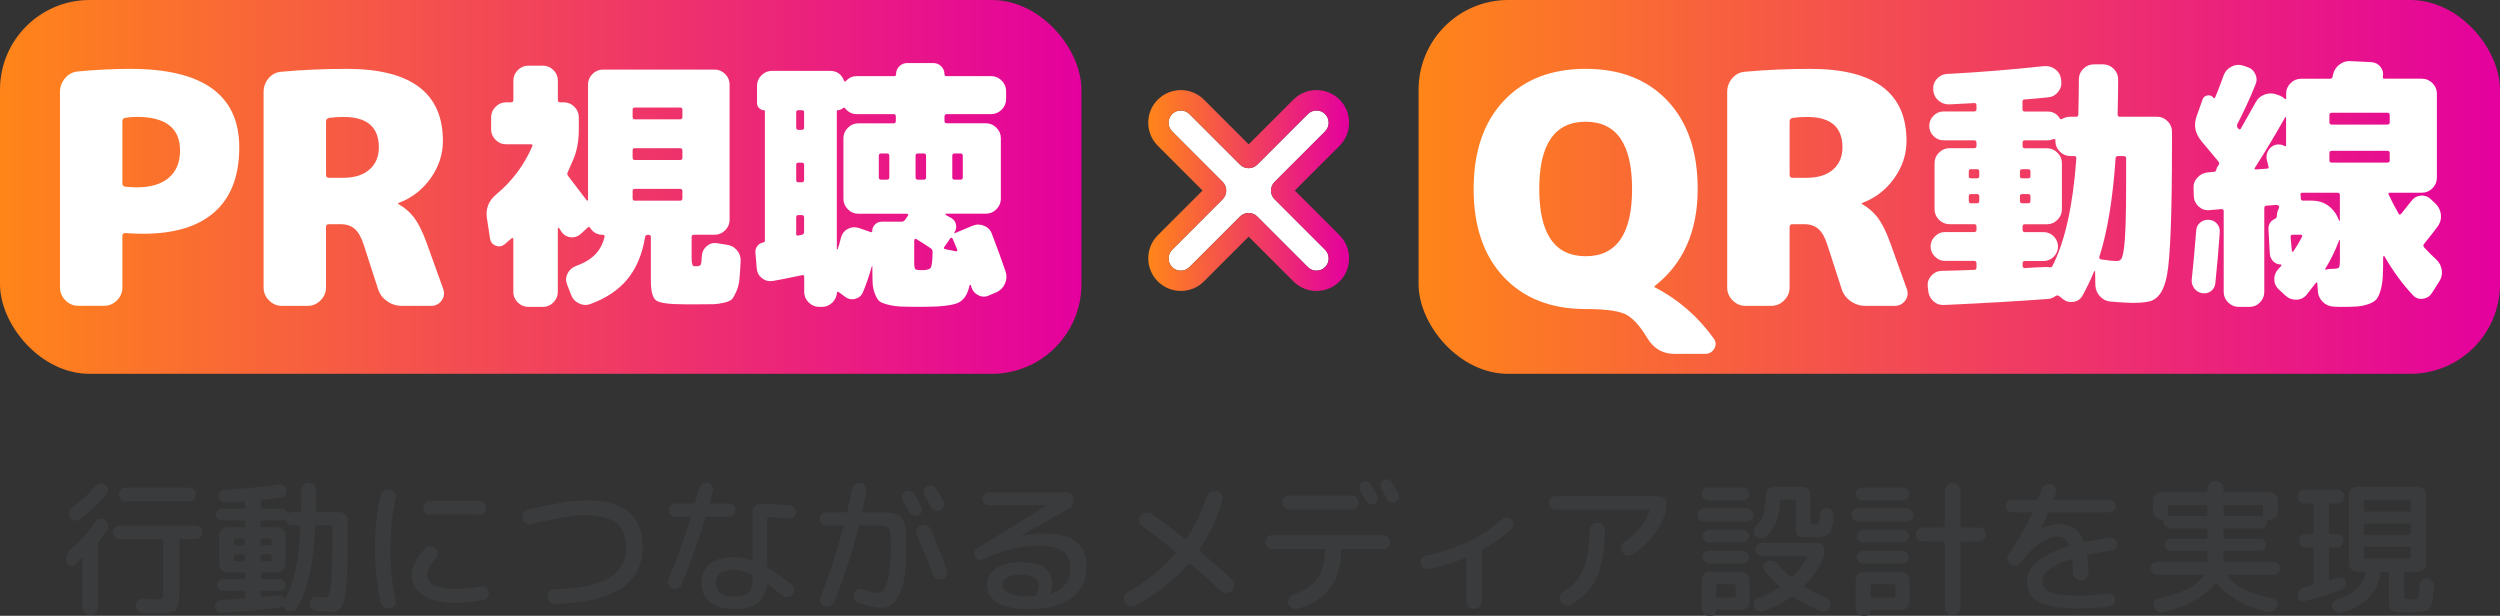 <svg xmlns="http://www.w3.org/2000/svg" xmlns:xlink="http://www.w3.org/1999/xlink" id="Layer_2" data-name="Layer 2" viewBox="0 0 613.45 151.1"><rect x="0" y="0" width="613.45" height="151.1" fill="#333333" stroke="none"/><defs><style>      .cls-1 {        fill: url(#_名称未設定グラデーション_12-2);      }      .cls-2 {        fill: url(#_名称未設定グラデーション_12-3);      }      .cls-3 {        fill: #fff;      }      .cls-4 {        fill: #3a3b3c;      }      .cls-5 {        fill: url(#_名称未設定グラデーション_12);      }    </style><linearGradient id="_&#x540D;&#x79F0;&#x672A;&#x8A2D;&#x5B9A;&#x30B0;&#x30E9;&#x30C7;&#x30FC;&#x30B7;&#x30E7;&#x30F3;_12" data-name="&#x540D;&#x79F0;&#x672A;&#x8A2D;&#x5B9A;&#x30B0;&#x30E9;&#x30C7;&#x30FC;&#x30B7;&#x30E7;&#x30F3; 12" x1="0" y1="45.86" x2="265.36" y2="45.86" gradientUnits="userSpaceOnUse"><stop offset="0" stop-color="#ff8519"></stop><stop offset="1" stop-color="#e4009e"></stop></linearGradient><linearGradient id="_&#x540D;&#x79F0;&#x672A;&#x8A2D;&#x5B9A;&#x30B0;&#x30E9;&#x30C7;&#x30FC;&#x30B7;&#x30E7;&#x30F3;_12-2" data-name="&#x540D;&#x79F0;&#x672A;&#x8A2D;&#x5B9A;&#x30B0;&#x30E9;&#x30C7;&#x30FC;&#x30B7;&#x30E7;&#x30F3; 12" x1="348.09" x2="613.45" xlink:href="#_&#x540D;&#x79F0;&#x672A;&#x8A2D;&#x5B9A;&#x30B0;&#x30E9;&#x30C7;&#x30FC;&#x30B7;&#x30E7;&#x30F3;_12"></linearGradient><linearGradient id="_&#x540D;&#x79F0;&#x672A;&#x8A2D;&#x5B9A;&#x30B0;&#x30E9;&#x30C7;&#x30FC;&#x30B7;&#x30E7;&#x30F3;_12-3" data-name="&#x540D;&#x79F0;&#x672A;&#x8A2D;&#x5B9A;&#x30B0;&#x30E9;&#x30C7;&#x30FC;&#x30B7;&#x30E7;&#x30F3; 12" x1="281.75" y1="46.76" x2="331.04" y2="46.76" xlink:href="#_&#x540D;&#x79F0;&#x672A;&#x8A2D;&#x5B9A;&#x30B0;&#x30E9;&#x30C7;&#x30FC;&#x30B7;&#x30E7;&#x30F3;_12"></linearGradient></defs><g id="Layer_1-2" data-name="Layer 1"><rect class="cls-5" width="265.36" height="91.73" rx="22" ry="22"></rect><rect class="cls-1" x="348.09" width="265.36" height="91.73" rx="22" ry="22"></rect><g><path class="cls-3" d="M32,16.9c17.81,0,26.71,6.42,26.71,19.25,0,6.97-2,12.24-6.01,15.83-4.01,3.59-9.86,5.38-17.56,5.38-1.15,0-2.62-.05-4.4-.16-.47,0-.71.21-.71.63v12.73c0,1.21-.45,2.25-1.33,3.14s-1.94,1.34-3.14,1.34h-6.36c-1.21,0-2.25-.44-3.14-1.34-.89-.89-1.34-1.94-1.34-3.14V22.56c0-1.26.42-2.38,1.26-3.38s1.89-1.54,3.14-1.65c4.45-.42,8.75-.63,12.88-.63ZM33.57,45.97c3.4,0,6.02-.79,7.86-2.36,1.83-1.57,2.75-3.8,2.75-6.68,0-5.5-3.54-8.25-10.61-8.25-1,0-1.96.08-2.91.24-.42.11-.63.39-.63.86v15.24c0,.42.21.68.63.79,1.26.11,2.23.16,2.91.16Z"></path><path class="cls-3" d="M104.59,59.33l4.16,11.55c.37,1.05.24,2-.39,2.87s-1.49,1.3-2.59,1.3h-7.15c-1.36,0-2.59-.39-3.69-1.18-1.1-.79-1.83-1.81-2.2-3.06l-3.46-10.69c-.58-1.83-1.31-3.14-2.2-3.93-.89-.79-2.07-1.18-3.54-1.18h-2.83c-.47,0-.71.24-.71.71v14.85c0,1.21-.45,2.25-1.34,3.14-.89.89-1.94,1.34-3.14,1.34h-6.36c-1.21,0-2.25-.44-3.14-1.34-.89-.89-1.33-1.94-1.33-3.14V22.56c0-1.26.41-2.37,1.22-3.34.81-.97,1.85-1.5,3.1-1.61,5.13-.47,10.5-.71,16.11-.71,15.71,0,23.57,5.89,23.57,17.68,0,3.3-1.01,6.36-3.03,9.19s-4.65,4.85-7.9,6.05c-.05,0-.08.03-.08.08,0,.11.03.16.08.16,1.57.89,2.87,2.02,3.89,3.38,1.02,1.36,2,3.33,2.95,5.89ZM84.32,43.62c2.67,0,4.78-.67,6.32-2,1.54-1.34,2.32-3.16,2.32-5.46,0-4.98-2.88-7.46-8.64-7.46-1.31,0-2.51.08-3.61.24-.47.11-.71.39-.71.86v13.12c0,.47.24.71.71.71h3.61Z"></path></g><g><path class="cls-4" d="M16.38,137.93v-.04c-.34-1.25.01-2.32,1.04-3.2,2.35-1.94,4.32-4.14,5.9-6.59.26-.41.62-.67,1.08-.77.46-.11.89-.04,1.3.2.41.26.67.62.79,1.08.12.46.06.89-.18,1.3-.7,1.13-1.4,2.15-2.12,3.06-.12.17-.18.34-.18.5v15.59c0,.53-.18.97-.54,1.33-.36.36-.8.54-1.33.54s-.98-.18-1.35-.54c-.37-.36-.56-.8-.56-1.33v-12.13s-.02-.08-.05-.09c-.04-.01-.08,0-.13.05-.5.58-1.03,1.14-1.58,1.69-.34.34-.74.43-1.21.29-.47-.14-.76-.46-.88-.94ZM24.46,118.7c.47-.09.91-.02,1.31.22s.65.58.74,1.03c.08.44-.02.85-.31,1.21-1.92,2.45-4.22,4.57-6.91,6.37-.38.24-.8.29-1.24.16s-.76-.4-.95-.81c-.19-.46-.22-.92-.09-1.4.13-.48.4-.85.81-1.12,2.14-1.46,3.96-3.11,5.47-4.93.31-.38.7-.62,1.17-.72ZM48.02,128.96c.46,0,.85.16,1.17.47.32.31.49.71.49,1.19s-.16.88-.49,1.19c-.32.31-.71.47-1.17.47h-3.71c-.19,0-.29.11-.29.32v12.64c0,2.38-.28,3.85-.83,4.41-.55.56-1.99.85-4.32.85-.79,0-2.06-.04-3.82-.11-.48-.02-.89-.21-1.22-.56-.34-.35-.52-.76-.54-1.24-.02-.46.13-.85.45-1.17.32-.32.73-.47,1.21-.45,1.03.05,2.14.07,3.31.07.86,0,1.38-.08,1.55-.25.17-.17.25-.71.25-1.62v-12.56c0-.22-.11-.32-.32-.32h-10.37c-.46,0-.85-.16-1.17-.47-.32-.31-.49-.71-.49-1.19s.16-.88.49-1.19c.32-.31.71-.47,1.17-.47h18.65ZM30.81,123.02c-.46,0-.85-.16-1.17-.49s-.49-.71-.49-1.17c0-.48.16-.88.49-1.21.32-.32.71-.49,1.17-.49h15.59c.46,0,.85.16,1.17.49.32.32.49.73.49,1.21s-.16.85-.47,1.17c-.31.32-.71.49-1.19.49h-15.59Z"></path><path class="cls-4" d="M54.39,150.38c-.43.02-.81-.11-1.13-.4-.32-.29-.5-.65-.52-1.08-.02-.43.11-.81.4-1.13s.65-.5,1.08-.52c2.76-.17,4.63-.29,5.62-.36.19,0,.29-.12.29-.36v-1.22c0-.22-.1-.32-.29-.32h-5.11c-.38,0-.72-.14-1.01-.41-.29-.28-.43-.62-.43-1.03s.14-.75.43-1.03c.29-.28.62-.41,1.01-.41h5.11c.19,0,.29-.1.29-.29v-1.01c0-.22-.1-.32-.29-.32h-4c-.55,0-1.03-.2-1.44-.61-.41-.41-.61-.89-.61-1.44v-7.06c0-.55.2-1.03.61-1.44.41-.41.89-.61,1.44-.61h4c.19,0,.29-.1.29-.29v-1.01c0-.22-.1-.32-.29-.32h-5.4c-.38,0-.72-.14-1.01-.41-.29-.28-.43-.62-.43-1.03s.14-.75.43-1.03c.29-.28.62-.41,1.01-.41h5.4c.19,0,.29-.11.29-.32v-1.15c0-.19-.1-.29-.29-.29-2.06.14-3.59.24-4.57.29-.43.02-.81-.12-1.13-.43-.32-.31-.5-.68-.52-1.12-.02-.43.11-.8.41-1.12.3-.31.67-.48,1.1-.5,4.3-.22,8.72-.65,13.28-1.3.46-.07.86.02,1.22.29s.56.62.61,1.08c.05.46-.06.86-.32,1.21-.26.35-.62.56-1.08.63-.94.14-2.44.34-4.5.58-.22.05-.32.16-.32.32v1.51c0,.22.11.32.32.32h4.79c.7,0,1.15.35,1.37,1.04.05.14.14.17.29.07.26-.19.58-.29.94-.29h1.84c.22,0,.32-.11.32-.32.05-2.11.07-3.8.07-5.08,0-.5.18-.93.54-1.28.36-.35.79-.52,1.3-.52s.92.17,1.26.52c.34.35.5.77.5,1.28,0,1.27-.02,2.96-.07,5.08,0,.22.1.32.29.32h5.51c.55,0,1.03.2,1.44.59.41.4.61.87.61,1.42v.29c0,3.62-.02,6.6-.05,8.93-.04,2.33-.13,4.36-.29,6.1-.16,1.74-.32,3.05-.49,3.92-.17.88-.44,1.58-.83,2.11-.38.53-.77.85-1.15.95-.38.11-.92.16-1.62.16-.36,0-1.4-.07-3.13-.22-.5-.02-.92-.22-1.26-.59s-.5-.81-.5-1.31.17-.87.52-1.17.75-.43,1.21-.38c.84.1,1.54.14,2.09.14.24,0,.44-.09.61-.27.17-.18.33-.58.49-1.19.16-.61.28-1.5.36-2.66s.15-2.75.2-4.75.07-4.47.07-7.4v-1.15c0-.19-.11-.29-.32-.29h-3.56c-.22,0-.32.1-.32.29-.26,4.94-.75,8.96-1.46,12.04-.71,3.08-1.72,5.75-3.04,8.01-.24.43-.61.7-1.12.81-.5.11-.97.03-1.4-.23-.38-.24-.64-.59-.76-1.04-.02-.05-.07-.08-.13-.11-.06-.02-.1-.01-.13.04-.24.22-.5.34-.79.36-4.63.62-9.34,1.07-14.11,1.33ZM57.38,132.42v1.08c0,.22.11.32.32.32h2.12c.19,0,.29-.11.29-.32v-1.08c0-.19-.1-.29-.29-.29h-2.12c-.22,0-.32.1-.32.29ZM59.83,137.71c.19,0,.29-.11.29-.32v-1.08c0-.22-.1-.32-.29-.32h-2.12c-.22,0-.32.11-.32.32v1.08c0,.22.11.32.32.32h2.12ZM64,145.31v.9c0,.19.1.29.29.29,1.37-.14,2.7-.29,4-.43.65-.07,1.12.19,1.4.79.02.05.07.08.13.09.06.01.11,0,.16-.05,1.08-1.97,1.92-4.32,2.52-7.06.6-2.74,1.01-6.29,1.22-10.66,0-.19-.1-.29-.29-.29h-1.73c-.38,0-.72-.12-1.01-.36-.29-.24-.48-.54-.58-.9-.05-.19-.14-.24-.29-.14-.22.14-.46.22-.72.22h-4.79c-.22,0-.32.11-.32.32v1.01c0,.19.11.29.32.29h3.71c.55,0,1.03.2,1.44.61.41.41.61.89.61,1.44v7.06c0,.55-.2,1.03-.61,1.44-.41.41-.89.61-1.44.61h-3.71c-.22,0-.32.11-.32.32v1.01c0,.19.11.29.32.29h4.32c.41,0,.75.14,1.03.41.28.28.41.62.41,1.03s-.14.75-.41,1.03c-.28.28-.62.41-1.03.41h-4.32c-.22,0-.32.11-.32.32ZM64,132.42v1.08c0,.22.11.32.32.32h2.05c.19,0,.29-.11.29-.32v-1.08c0-.19-.1-.29-.29-.29h-2.05c-.22,0-.32.1-.32.29ZM64,136.31v1.08c0,.22.11.32.32.32h2.05c.19,0,.29-.11.29-.32v-1.08c0-.22-.1-.32-.29-.32h-2.05c-.22,0-.32.11-.32.32Z"></path><path class="cls-4" d="M95.68,149.3c-.53.07-1.01-.04-1.46-.32s-.73-.7-.85-1.22c-.91-4.03-1.37-8.38-1.37-13.03s.46-9,1.37-13.03c.12-.53.4-.94.85-1.22s.93-.4,1.46-.32c.48.05.86.28,1.15.7s.37.87.25,1.35c-.86,3.79-1.3,7.97-1.3,12.53s.43,8.74,1.3,12.53c.12.48.04.93-.25,1.35s-.67.65-1.15.7ZM111.81,147.97c-3.34,0-5.97-.63-7.9-1.89-1.93-1.26-2.9-2.95-2.9-5.06,0-.86.28-1.86.85-2.99.56-1.13,1.36-2.24,2.39-3.35.34-.36.76-.55,1.28-.58.52-.02.97.13,1.35.47.36.29.55.67.56,1.13.01.47-.14.87-.45,1.21-1.46,1.66-2.2,3.02-2.2,4.1,0,2.33,2.34,3.49,7.02,3.49,2.11,0,4.2-.2,6.26-.61.46-.1.86-.02,1.22.23s.58.61.65,1.06c.07.48-.02.92-.29,1.31-.26.4-.62.64-1.08.74-2.33.48-4.58.72-6.77.72ZM117.61,122.92c.46,0,.85.16,1.17.49.32.32.49.73.49,1.21s-.16.85-.47,1.17c-.31.32-.71.49-1.19.49h-12.06c-.46,0-.85-.16-1.17-.49s-.49-.71-.49-1.17c0-.48.16-.88.49-1.21s.71-.49,1.17-.49h12.06Z"></path><path class="cls-4" d="M130.39,128.6c-.48.12-.94.04-1.39-.23-.44-.28-.71-.65-.81-1.13-.12-.48-.04-.94.23-1.39.28-.44.65-.71,1.13-.81,6.34-1.51,11.16-2.27,14.47-2.27,9.12,0,13.68,3.8,13.68,11.41,0,8.98-7.14,13.64-21.42,14-.5.02-.94-.14-1.31-.49-.37-.35-.58-.77-.63-1.28-.02-.48.13-.9.45-1.26.32-.36.73-.55,1.21-.58,6.1-.14,10.56-1.05,13.39-2.72,2.83-1.67,4.25-4.11,4.25-7.33,0-2.76-.8-4.8-2.41-6.12-1.61-1.32-4.13-1.98-7.56-1.98-2.81,0-7.24.72-13.28,2.16Z"></path><path class="cls-4" d="M166.33,144.35c-.44.2-.89.22-1.35.05-.46-.17-.78-.47-.97-.9-.19-.43-.19-.86,0-1.3,2.11-5.14,3.94-10.18,5.47-15.12.05-.19-.02-.29-.22-.29h-3.53c-.46,0-.84-.16-1.15-.47-.31-.31-.47-.7-.47-1.15s.16-.84.47-1.15.7-.47,1.15-.47h4.46c.22,0,.35-.1.4-.29.48-1.68.79-2.78.94-3.31.12-.48.38-.86.79-1.13.41-.28.85-.38,1.33-.31.46.05.81.26,1.06.65s.33.8.23,1.26c-.17.65-.42,1.6-.76,2.84-.05.19.02.29.22.29h4.46c.46,0,.84.16,1.15.47.31.31.47.7.47,1.15s-.16.84-.47,1.15c-.31.31-.7.47-1.15.47h-5.4c-.17,0-.3.11-.4.32-1.63,5.42-3.56,10.84-5.8,16.24-.19.46-.51.79-.95.99ZM193.89,124.07c.46.05.82.25,1.08.61.26.36.37.77.32,1.22-.05.43-.25.78-.61,1.04-.36.26-.76.37-1.19.32-1.75-.22-3.37-.34-4.86-.36-.24,0-.36.1-.36.29v11.81c0,.14.1.29.29.43,1.99,1.18,3.91,2.54,5.76,4.1.36.31.55.7.58,1.17.02.47-.12.88-.43,1.24-.31.36-.71.56-1.19.59-.48.04-.91-.1-1.3-.41-1.39-1.13-2.56-2.03-3.49-2.7-.17-.12-.28-.08-.32.11-.26,2.09-1.04,3.6-2.32,4.54-1.28.94-3.17,1.4-5.67,1.4s-4.53-.58-5.96-1.75c-1.43-1.16-2.14-2.74-2.14-4.73s.7-3.48,2.11-4.61c1.4-1.13,3.4-1.69,5.99-1.69,1.32,0,2.72.26,4.21.79.19.05.29-.02.29-.22v-11.66c0-.55.2-1.03.61-1.44.41-.41.89-.6,1.44-.58,2.78.07,5.17.23,7.16.47ZM184.68,141.64v-.29c0-.19-.07-.32-.22-.4-1.56-.74-2.99-1.12-4.28-1.12-3,0-4.5,1.06-4.5,3.17,0,1.08.4,1.92,1.19,2.52.79.6,1.9.9,3.31.9,1.73,0,2.91-.34,3.55-1.01s.95-1.93.95-3.78Z"></path><path class="cls-4" d="M202.75,128.96c-.46,0-.84-.16-1.15-.47-.31-.31-.47-.7-.47-1.15s.16-.84.47-1.15c.31-.31.7-.47,1.15-.47h4.79c.22,0,.34-.08.36-.25.53-2.4.9-4.21,1.12-5.44.1-.48.34-.86.74-1.15.4-.29.83-.41,1.31-.36.48.05.86.26,1.15.65s.4.8.32,1.26c-.38,2.21-.7,3.86-.94,4.97-.05.22.02.32.22.32h5.09c.59,0,1.24.07,1.94.2.71.13,1.2.25,1.48.36.28.11.59.37.94.79.35.42.56.8.65,1.13s.18.94.29,1.8.16,1.66.16,2.38v3.24c0,4.54-.55,7.92-1.64,10.15-1.09,2.23-2.53,3.35-4.3,3.35-1.54,0-3.47-.4-5.8-1.19-.46-.17-.79-.47-1.01-.92-.22-.44-.24-.91-.07-1.39.17-.46.47-.78.9-.97.43-.19.88-.2,1.33-.04,1.7.6,3.01.9,3.92.9.34,0,.67-.2,1.01-.61.34-.41.65-1.02.94-1.84.29-.82.52-1.91.68-3.29.17-1.38.25-2.95.25-4.7v-2.05c0-.41-.02-.9-.07-1.48s-.08-.95-.11-1.12c-.02-.17-.12-.4-.29-.68s-.3-.45-.4-.49-.32-.1-.67-.18-.64-.13-.88-.13h-5.08c-.22,0-.35.1-.4.29-1.61,6.5-3.61,12.67-6.01,18.5-.19.46-.52.78-.99.97-.47.19-.93.2-1.39.04-.46-.17-.77-.48-.95-.94-.18-.46-.17-.91.02-1.37,2.21-5.47,4.08-11.21,5.62-17.21.05-.19-.02-.29-.22-.29h-4.03ZM221.5,122.77c-.22-.38-.26-.79-.14-1.22.12-.43.37-.74.76-.94.41-.22.84-.26,1.3-.13.46.13.79.4,1.01.81.36.65.9,1.64,1.62,2.99.22.41.26.82.13,1.24-.13.42-.4.73-.81.92-.38.19-.8.22-1.24.07-.44-.14-.77-.41-.99-.79-.19-.34-.47-.83-.83-1.48-.36-.65-.62-1.14-.79-1.48ZM224.98,129.88c.18-.44.5-.76.95-.95s.92-.2,1.39-.04c.47.17.8.48.99.94,1.46,3.26,2.8,6.61,4,10.04.17.48.14.94-.09,1.39-.23.44-.57.74-1.03.88-.48.14-.94.1-1.39-.13-.44-.23-.75-.58-.92-1.06-1.01-2.83-2.3-6.07-3.89-9.72-.19-.46-.2-.91-.02-1.35ZM231.58,124.27c-.14.44-.42.76-.83.95s-.83.21-1.28.05c-.44-.16-.77-.44-.99-.85-.17-.34-.44-.83-.83-1.48-.38-.65-.66-1.13-.83-1.44-.22-.41-.26-.82-.13-1.24s.4-.74.81-.95.83-.26,1.28-.13c.44.13.79.4,1.03.81.38.67.94,1.68,1.66,3.02.22.38.25.8.11,1.24Z"></path><path class="cls-4" d="M241.3,137.24c-.38.19-.77.23-1.17.11-.4-.12-.69-.36-.88-.72-.19-.38-.23-.78-.13-1.19.11-.41.34-.72.7-.94l16.85-10.44.04-.04-.04-.04h-14c-.43,0-.8-.15-1.12-.45-.31-.3-.47-.67-.47-1.1s.16-.8.47-1.12c.31-.31.68-.47,1.12-.47h19.15c.46,0,.84.16,1.15.47s.48.7.5,1.15c.05,1.03-.4,1.82-1.33,2.38l-11.48,6.62v.04h.07c1.85-.38,3.61-.58,5.29-.58,3.65,0,6.33.67,8.05,2.02s2.57,3.35,2.57,6.01c0,3.36-1.21,5.95-3.64,7.78-2.42,1.82-5.89,2.74-10.4,2.74-3.48,0-6.09-.53-7.83-1.58s-2.61-2.57-2.61-4.54c0-1.51.72-2.79,2.16-3.83,1.44-1.04,3.48-1.57,6.12-1.57s4.74.46,5.94,1.39,1.8,2.26,1.8,4.01c0,.62-.11,1.3-.32,2.02-.02.07-.01.13.04.18.05.05.11.06.18.04,3.02-1.01,4.54-3.07,4.54-6.19,0-1.9-.6-3.28-1.8-4.16-1.2-.88-3.22-1.31-6.05-1.31-4.42,0-8.9,1.1-13.46,3.31ZM254.26,145.99c.41-.84.61-1.6.61-2.27,0-1.8-1.54-2.7-4.61-2.7-1.37,0-2.43.23-3.19.7s-1.13,1.01-1.13,1.64c0,.89.54,1.6,1.62,2.14s2.76.81,5.04.81h1.22c.19,0,.34-.11.43-.32Z"></path><path class="cls-4" d="M278.89,148.55c-.48.26-.98.33-1.51.2-.53-.13-.96-.43-1.3-.88-.29-.43-.38-.9-.27-1.4.11-.5.39-.88.85-1.12,4.78-2.74,8.72-5.94,11.84-9.61.12-.12.1-.25-.07-.4-3.36-2.69-6.08-4.79-8.17-6.3-.41-.31-.65-.72-.72-1.22s.06-.95.4-1.33c.34-.41.77-.64,1.31-.7.54-.06,1.03.07,1.46.38,2.57,1.82,5.24,3.85,8.03,6.08.17.12.31.11.43-.04,2.02-3.05,3.65-6.47,4.9-10.26.17-.53.49-.93.97-1.21.48-.28,1-.35,1.55-.23.53.12.93.41,1.21.86.28.46.33.94.16,1.44-1.37,4.49-3.24,8.48-5.62,11.99-.12.17-.11.31.04.43,3.1,2.62,5.74,4.93,7.92,6.95.38.36.58.8.59,1.33.01.53-.17.98-.56,1.37-.38.38-.85.58-1.39.59-.54.01-1-.16-1.39-.52-2.42-2.25-4.92-4.46-7.49-6.62-.19-.14-.35-.14-.47,0-3.36,3.94-7.6,7.34-12.71,10.22Z"></path><path class="cls-4" d="M312.22,134.72c-.46,0-.85-.17-1.19-.5-.34-.34-.5-.74-.5-1.22s.16-.88.49-1.21c.32-.32.73-.49,1.21-.49h27.18c.48,0,.89.17,1.22.5.34.34.5.73.5,1.19,0,.48-.17.89-.52,1.22s-.75.5-1.21.5h-10.04c-.19,0-.29.1-.29.29-.05,3.86-.92,6.95-2.63,9.25s-4.37,4.01-7.99,5.11c-.48.14-.94.09-1.39-.16s-.75-.62-.92-1.1c-.14-.46-.1-.89.13-1.31.23-.42.58-.71,1.06-.88,2.76-.94,4.73-2.24,5.92-3.91,1.19-1.67,1.81-3.99,1.85-6.97,0-.22-.11-.32-.32-.32h-12.56ZM316.4,121.58h15.26c.48,0,.89.17,1.22.5s.5.73.5,1.19c0,.48-.17.89-.5,1.22s-.74.5-1.22.5h-15.26c-.48,0-.89-.17-1.22-.5-.34-.34-.5-.74-.5-1.22,0-.46.17-.85.5-1.19.34-.34.74-.5,1.22-.5ZM334.36,118.31c.38-.19.77-.23,1.17-.11.4.12.69.36.88.72.84,1.51,1.33,2.4,1.48,2.66.19.36.23.75.11,1.17-.12.42-.37.71-.76.88s-.77.18-1.17.04c-.4-.14-.69-.4-.88-.76-.82-1.49-1.3-2.36-1.44-2.63-.19-.36-.23-.73-.11-1.12s.36-.67.72-.86ZM341.64,118.42c.67,1.2,1.18,2.11,1.51,2.74.19.38.22.77.09,1.17-.13.4-.39.69-.77.88-.38.17-.78.19-1.19.05s-.71-.39-.9-.77c-.31-.6-.8-1.5-1.48-2.7-.19-.36-.23-.74-.13-1.15.11-.41.35-.7.74-.86.38-.19.78-.23,1.19-.11.41.12.72.37.94.76Z"></path><path class="cls-4" d="M350.49,139.62c-.46.1-.88,0-1.26-.29-.38-.29-.61-.66-.68-1.12s.03-.86.31-1.22c.28-.36.64-.59,1.1-.68,3.48-.65,6.86-1.76,10.15-3.33,3.29-1.57,6.13-3.44,8.53-5.6.34-.31.73-.45,1.19-.41.46.04.83.22,1.12.56.31.36.46.77.43,1.24-.02.47-.22.86-.58,1.17-1.97,1.75-4.31,3.38-7.02,4.9-.17.07-.23.22-.18.43.05.19.07.34.07.43v11.77c0,.53-.19.98-.58,1.35s-.84.56-1.37.56-.98-.19-1.35-.56-.56-.82-.56-1.35v-10.4c0-.22-.1-.28-.29-.18-2.98,1.25-5.99,2.16-9.04,2.74Z"></path><path class="cls-4" d="M381.78,125.07c-.48,0-.88-.16-1.19-.47-.31-.31-.47-.71-.47-1.19s.16-.88.47-1.19.71-.47,1.19-.47h25.45c.48,0,.88.16,1.21.49.32.32.49.71.49,1.17,0,1.2-.18,2.28-.54,3.24-1.54,3.89-4.12,7.01-7.74,9.36-.43.29-.9.37-1.4.25-.5-.12-.9-.4-1.19-.83-.26-.41-.34-.85-.23-1.33.11-.48.37-.85.77-1.12,3.1-2.04,5.15-4.57,6.16-7.6.05-.22-.01-.32-.18-.32h-22.79ZM390.06,130.15c.02-.53.22-.98.59-1.35s.82-.56,1.35-.56.97.19,1.33.56c.36.37.53.82.5,1.35-.12,5.04-.81,8.93-2.07,11.66-1.26,2.74-3.35,4.9-6.28,6.48-.46.24-.93.29-1.42.14-.49-.14-.87-.44-1.13-.9-.24-.41-.29-.85-.14-1.31.14-.47.43-.82.86-1.06,2.23-1.27,3.83-3.04,4.81-5.29.97-2.26,1.51-5.5,1.6-9.72Z"></path><path class="cls-4" d="M418.17,127.96c-.46,0-.84-.15-1.15-.45s-.47-.68-.47-1.13.16-.85.47-1.17c.31-.32.7-.49,1.15-.49h10.44c.46,0,.84.16,1.15.49.31.32.47.71.47,1.17s-.16.83-.47,1.13c-.31.3-.7.45-1.15.45h-10.44ZM419.11,119.6h8.57c.43,0,.8.16,1.1.47.3.31.45.68.45,1.12s-.15.8-.45,1.12c-.3.31-.67.47-1.1.47h-8.57c-.43,0-.8-.16-1.1-.47-.3-.31-.45-.68-.45-1.12s.15-.8.45-1.12c.3-.31.67-.47,1.1-.47ZM429.33,142.36v5.26c0,.55-.2,1.03-.61,1.44-.41.41-.89.61-1.44.61h-5.94c-.14,0-.22.06-.22.18,0,.34-.12.63-.36.88-.24.25-.53.38-.86.38h-.54c-.5,0-.93-.17-1.28-.52s-.52-.77-.52-1.28v-6.95c0-.55.2-1.03.59-1.44.4-.41.87-.61,1.42-.61h7.7c.55,0,1.03.2,1.44.61s.61.89.61,1.44ZM419.36,133.1c-.41,0-.77-.16-1.08-.47s-.47-.67-.47-1.08.16-.76.47-1.06c.31-.3.67-.45,1.08-.45h8.28c.41,0,.76.15,1.06.45.3.3.45.65.45,1.06s-.15.77-.45,1.08c-.3.31-.65.47-1.06.47h-8.28ZM419.36,138.25c-.41,0-.77-.16-1.08-.47s-.47-.67-.47-1.08.16-.77.47-1.08.67-.47,1.08-.47h8.28c.41,0,.76.16,1.06.47.3.31.45.67.45,1.08s-.15.77-.45,1.08c-.3.31-.65.47-1.06.47h-8.28ZM425.91,146.28v-2.63c0-.19-.11-.29-.32-.29h-4.14c-.22,0-.32.1-.32.29v2.63c0,.22.11.32.32.32h4.14c.22,0,.32-.11.32-.32ZM431.38,146.78c1.9-.74,3.62-1.62,5.18-2.63.17-.07.16-.2-.04-.4-1.13-.98-2.27-2.15-3.42-3.49-.31-.38-.43-.81-.36-1.28.07-.47.31-.83.72-1.1.41-.26.85-.36,1.31-.29.47.07.87.29,1.21.65.91,1.06,2.04,2.14,3.38,3.24.19.14.35.16.47.04,1.44-1.39,2.64-3,3.6-4.82.05-.05.05-.1.02-.16s-.09-.09-.16-.09h-10.91c-.46,0-.84-.16-1.15-.49-.31-.32-.47-.71-.47-1.17s.16-.83.47-1.13c.31-.3.7-.45,1.15-.45h13.68c.46,0,.84.15,1.15.45.31.3.47.68.47,1.13,0,1.22-.23,2.26-.68,3.1-1.13,2.18-2.52,4.1-4.18,5.76-.14.14-.13.26.04.36,1.73,1.1,3.5,2.03,5.33,2.77.41.19.7.5.88.92.18.42.19.85.02,1.28-.19.43-.5.74-.94.94-.43.19-.88.2-1.33.04-2.45-.96-4.72-2.14-6.8-3.53-.17-.12-.34-.12-.5,0-1.92,1.34-4.12,2.51-6.59,3.49-.46.19-.92.2-1.39.02s-.82-.5-1.06-.95c-.22-.41-.23-.83-.04-1.26.19-.43.5-.74.94-.94ZM448.41,124.64c.46.05.83.25,1.12.61.29.36.42.77.4,1.22-.05.72-.1,1.31-.14,1.76-.05.46-.14.89-.27,1.3s-.25.73-.34.95c-.1.23-.29.44-.58.65s-.53.34-.74.41-.57.14-1.1.2c-.53.06-.99.09-1.39.09h-1.82c-1.22,0-2.01-.12-2.36-.36-.35-.24-.52-.78-.52-1.62v-6.98c0-.22-.1-.32-.29-.32h-3.28c-.22,0-.32.1-.32.29-.02,3.94-1.2,6.9-3.53,8.89-.38.31-.82.43-1.3.36-.48-.07-.89-.3-1.22-.68-.29-.36-.41-.77-.38-1.22.04-.46.23-.85.59-1.19.84-.79,1.43-1.74,1.78-2.84.35-1.1.53-2.66.56-4.68,0-.55.2-1.03.61-1.44.41-.41.89-.61,1.44-.61h6.88c.55,0,1.03.2,1.44.61.41.41.61.89.61,1.44v6.59c0,.31.04.49.11.54.07.05.3.07.68.07.62,0,1.03-.12,1.21-.36.18-.24.32-.98.41-2.23.02-.46.21-.82.56-1.1.35-.28.74-.39,1.17-.34Z"></path><path class="cls-4" d="M455.97,127.96c-.46,0-.84-.15-1.15-.45s-.47-.68-.47-1.13.16-.85.47-1.17c.31-.32.7-.49,1.15-.49h11.88c.46,0,.84.16,1.15.49.31.32.47.71.47,1.17s-.16.83-.47,1.13c-.31.3-.7.45-1.15.45h-11.88ZM456.91,119.6h10.01c.43,0,.8.16,1.1.47.3.31.45.68.45,1.12s-.15.8-.45,1.12c-.3.31-.67.47-1.1.47h-10.01c-.43,0-.8-.16-1.1-.47-.3-.31-.45-.68-.45-1.12s.15-.8.45-1.12c.3-.31.67-.47,1.1-.47ZM468.57,142.36v5.26c0,.55-.2,1.03-.61,1.44-.41.41-.89.61-1.44.61h-7.31c-.12,0-.18.06-.18.18,0,.34-.13.63-.38.88s-.55.38-.88.38h-.58c-.5,0-.94-.18-1.3-.54-.36-.36-.54-.79-.54-1.3v-6.91c0-.55.2-1.03.59-1.44.4-.41.87-.61,1.42-.61h9.14c.55,0,1.03.2,1.44.61.41.41.61.89.61,1.44ZM457.16,133.1c-.41,0-.77-.16-1.08-.47-.31-.31-.47-.67-.47-1.08s.16-.76.47-1.06c.31-.3.67-.45,1.08-.45h9.72c.41,0,.76.15,1.06.45.3.3.45.65.45,1.06s-.15.77-.45,1.08c-.3.31-.65.47-1.06.47h-9.72ZM457.16,138.25c-.41,0-.77-.16-1.08-.47-.31-.31-.47-.67-.47-1.08s.16-.77.47-1.08c.31-.31.67-.47,1.08-.47h9.72c.41,0,.76.16,1.06.47.3.31.45.67.45,1.08s-.15.77-.45,1.08c-.3.31-.65.47-1.06.47h-9.72ZM465.08,146.28v-2.63c0-.19-.11-.29-.32-.29h-5.4c-.22,0-.32.1-.32.29v2.63c0,.22.11.32.32.32h5.4c.22,0,.32-.11.32-.32ZM471.81,132.85c-.46,0-.85-.17-1.19-.5-.34-.34-.5-.74-.5-1.22s.17-.89.5-1.22c.33-.34.73-.5,1.19-.5h5.08c.22,0,.32-.1.32-.29v-8.64c0-.53.19-.98.56-1.37s.83-.58,1.39-.58.98.19,1.35.56c.37.37.56.83.56,1.39v8.64c0,.19.11.29.32.29h4.21c.46,0,.85.17,1.19.5.33.34.5.74.5,1.22s-.17.89-.5,1.22c-.34.34-.73.5-1.19.5h-4.21c-.22,0-.32.1-.32.29v15.84c0,.55-.19,1.01-.56,1.39-.37.37-.82.56-1.35.56s-1.01-.19-1.39-.58-.56-.84-.56-1.37v-15.84c0-.19-.11-.29-.32-.29h-5.08Z"></path><path class="cls-4" d="M493.66,125.72c-.41,0-.76-.15-1.06-.45-.3-.3-.45-.65-.45-1.06s.15-.77.45-1.08.65-.47,1.06-.47h6.05c.19,0,.34-.11.43-.32.38-.96.66-1.69.83-2.2.17-.48.47-.85.9-1.1.43-.25.9-.32,1.4-.2.46.1.8.37,1.04.81.24.44.28.89.11,1.35-.05.12-.13.34-.23.65-.11.31-.2.55-.27.72-.05.19.02.29.22.29h13.46c.41,0,.77.16,1.08.47s.47.67.47,1.08-.16.76-.47,1.06c-.31.3-.67.45-1.08.45h-14.69c-.22,0-.36.08-.43.25-.12.29-.62,1.46-1.51,3.53v.07h.07c1.56-.65,2.98-.97,4.25-.97,2.9,0,4.9,1.39,5.98,4.18.1.17.22.24.36.22,1.97-.43,4.01-.78,6.12-1.04.43-.05.82.06,1.17.32.35.26.53.61.56,1.04.02.46-.1.86-.38,1.21-.28.35-.63.55-1.06.59-2.11.29-4,.61-5.65.97-.22.05-.3.17-.25.36.17,1.18.28,2.54.32,4.1.02.53-.15.98-.52,1.35-.37.37-.82.56-1.35.56s-.97-.19-1.33-.56c-.36-.37-.55-.82-.58-1.35-.05-1.44-.1-2.5-.14-3.17,0-.17-.11-.23-.32-.18-4.7,1.54-7.06,3.29-7.06,5.26,0,.58.11,1.07.32,1.48.22.41.62.79,1.22,1.15.6.36,1.51.63,2.72.81,1.21.18,2.73.27,4.55.27,2.14,0,4.56-.19,7.27-.58.43-.05.83.06,1.19.32.36.26.55.61.58,1.04.05.46-.07.87-.34,1.24-.28.37-.64.58-1.1.63-2.4.31-4.93.47-7.6.47-4.46,0-7.68-.52-9.65-1.57-1.97-1.04-2.95-2.68-2.95-4.91,0-3.74,3.4-6.66,10.19-8.75.22-.05.28-.18.18-.4-.31-.74-.73-1.26-1.24-1.55-.52-.29-1.16-.43-1.93-.43-1.13,0-2.46.54-4,1.62-1.54,1.08-3.1,2.64-4.68,4.68-.31.41-.72.65-1.22.74-.5.08-.96,0-1.37-.27-.41-.26-.65-.64-.74-1.13s.02-.93.31-1.31c2.33-3.38,4.25-6.73,5.76-10.04.02-.05.02-.1-.02-.16-.04-.06-.09-.09-.16-.09h-4.79Z"></path><path class="cls-4" d="M529.27,141.02c-.43,0-.8-.16-1.1-.47-.3-.31-.45-.68-.45-1.12s.15-.8.45-1.1.67-.45,1.1-.45h12.06c.22,0,.32-.11.32-.32v-2.09c0-.22-.11-.32-.32-.32h-8.64c-.41,0-.76-.14-1.04-.43-.29-.29-.43-.64-.43-1.04s.14-.76.43-1.04c.29-.29.63-.43,1.04-.43h8.64c.22,0,.32-.11.32-.32v-1.91c0-.19-.11-.29-.32-.29h-8.6c-.53,0-.97-.18-1.33-.54-.36-.36-.54-.8-.54-1.33,0-.19-.1-.29-.29-.29h-.18c-.55,0-1.03-.2-1.44-.61-.41-.41-.61-.89-.61-1.44v-2.66c0-.55.2-1.03.61-1.44.41-.41.89-.61,1.44-.61h10.94c.22,0,.32-.1.32-.29v-.5c0-.53.2-.99.59-1.39s.86-.59,1.39-.59.99.2,1.39.59c.4.4.59.86.59,1.39v.5c0,.19.11.29.32.29h10.94c.55,0,1.03.2,1.44.61.41.41.61.89.61,1.44v2.66c0,.55-.2,1.03-.61,1.44-.41.41-.89.61-1.44.61h-.18c-.19,0-.29.1-.29.29,0,.53-.18.97-.54,1.33s-.8.54-1.33.54h-8.6c-.22,0-.32.1-.32.29v1.91c0,.22.11.32.32.32h8.64c.41,0,.76.14,1.04.43s.43.64.43,1.04-.14.76-.43,1.04-.64.43-1.04.43h-8.64c-.22,0-.32.11-.32.32v2.09c0,.22.11.32.32.32h12.06c.43,0,.8.15,1.1.45s.45.67.45,1.1-.15.8-.45,1.12c-.3.31-.67.47-1.1.47h-11.3c-.19,0-.24.07-.14.22,1.7,2.57,5.41,4.43,11.12,5.58.46.1.8.35,1.03.76.23.41.26.83.09,1.26-.19.48-.52.85-.97,1.12-.46.26-.94.34-1.44.22-2.74-.67-5.17-1.62-7.31-2.84-2.14-1.22-3.82-2.59-5.04-4.1-.12-.14-.24-.16-.36-.04-1.25,1.51-2.98,2.89-5.2,4.14-2.22,1.25-4.75,2.21-7.58,2.88-.53.12-1.01.05-1.46-.22s-.76-.65-.95-1.15c-.17-.46-.14-.88.09-1.28.23-.4.58-.64,1.06-.74,5.64-1.15,9.34-3,11.09-5.54.05-.05.05-.1.02-.16-.04-.06-.09-.09-.16-.09h-11.3ZM541.33,126.62c.22,0,.32-.11.32-.32v-2.05c0-.22-.11-.32-.32-.32h-9.07c-.22,0-.32.11-.32.32v2.05c0,.22.11.32.32.32h9.07ZM545.61,124.25v2.05c0,.22.11.32.32.32h9.07c.22,0,.32-.11.32-.32v-2.05c0-.22-.11-.32-.32-.32h-9.07c-.22,0-.32.11-.32.32Z"></path><path class="cls-4" d="M565.45,123.56c-.46,0-.85-.17-1.19-.5s-.5-.74-.5-1.22.17-.88.5-1.21c.34-.32.73-.49,1.19-.49h8.1c.48,0,.89.17,1.22.5.34.34.5.73.5,1.19,0,.48-.17.89-.5,1.22s-.74.5-1.22.5h-1.76c-.22,0-.32.11-.32.32v6.84c0,.22.11.32.32.32h1.62c.48,0,.88.16,1.19.47.31.31.47.71.47,1.19s-.16.88-.47,1.19-.71.47-1.19.47h-1.62c-.22,0-.32.11-.32.32v7.45c0,.19.11.26.32.22.79-.24,1.5-.47,2.12-.68.41-.12.79-.07,1.15.14.36.22.55.53.58.94.05.46-.05.88-.31,1.28-.25.4-.61.68-1.06.85-2.57.89-5.45,1.75-8.64,2.59-.43.12-.83.05-1.21-.2s-.58-.61-.63-1.06c-.05-.46.07-.88.34-1.28.28-.4.65-.65,1.13-.77.24-.05.6-.14,1.08-.29.48-.14.84-.24,1.08-.29.19-.05.29-.17.29-.36v-8.53c0-.22-.11-.32-.32-.32h-1.62c-.48,0-.88-.16-1.19-.47-.31-.31-.47-.71-.47-1.19s.16-.88.47-1.19.71-.47,1.19-.47h1.62c.22,0,.32-.11.32-.32v-6.84c0-.22-.11-.32-.32-.32h-1.94ZM595.51,141.92c.5.05.92.26,1.26.65.34.38.49.83.47,1.33-.12,2.04-.31,3.47-.56,4.28s-.64,1.35-1.17,1.6c-.53.25-1.48.4-2.84.45-.17,0-.43.01-.77.04-.35.02-.62.04-.81.04-.38,0-.89-.02-1.51-.07-1.49-.02-2.43-.19-2.83-.5-.4-.31-.59-1.02-.59-2.12v-6.98c0-.22-.1-.32-.29-.32h-1.37c-.19,0-.31.11-.36.32-.65,4.7-3.78,7.94-9.4,9.72-.48.17-.95.14-1.4-.09-.46-.23-.78-.58-.97-1.06-.17-.43-.15-.85.05-1.26.2-.41.53-.68.99-.83,4.06-1.32,6.41-3.48,7.06-6.48.05-.22-.04-.32-.25-.32h-1.84c-.55,0-1.03-.2-1.42-.61-.4-.41-.59-.89-.59-1.44v-16.78c0-.55.2-1.03.59-1.44.4-.41.87-.61,1.42-.61h14.9c.55,0,1.03.2,1.44.61.41.41.61.89.61,1.44v16.78c0,.55-.2,1.03-.61,1.44-.41.41-.89.61-1.44.61h-3.02c-.22,0-.32.11-.32.32v5.18c0,.53.04.86.13.99s.27.21.56.23h1.84c.36-.02.61-.09.74-.22.13-.12.23-.41.31-.86.07-.46.13-1.26.18-2.41.02-.48.22-.88.58-1.21.36-.32.78-.46,1.26-.41ZM580.03,122.99v2.23c0,.22.11.32.32.32h10.91c.19,0,.29-.11.29-.32v-2.23c0-.22-.1-.32-.29-.32h-10.91c-.22,0-.32.11-.32.32ZM580.03,128.75v2.23c0,.22.11.32.32.32h10.91c.19,0,.29-.11.29-.32v-2.23c0-.22-.1-.32-.29-.32h-10.91c-.22,0-.32.11-.32.32ZM580.35,137.06h10.91c.19,0,.29-.11.29-.32v-2.23c0-.22-.1-.32-.29-.32h-10.91c-.22,0-.32.11-.32.32v2.23c0,.22.11.32.32.32Z"></path></g><g><path class="cls-3" d="M178.32,60.05c1.03.13,1.88.59,2.54,1.38.66.79.95,1.71.87,2.74-.09,1.85-.18,3.3-.29,4.38-.11,1.07-.35,2.05-.74,2.93-.39.88-.73,1.5-1.03,1.87-.3.36-.93.67-1.9.9-.96.24-1.84.36-2.64.39s-2.07.03-3.83.03h-3.22c-3.82,0-6.17-.31-7.05-.93-.88-.62-1.32-2.24-1.32-4.86v-10.68c0-.39-.19-.58-.58-.58h-.19c-.34,0-.56.17-.64.51-.69,4.21-2.12,7.65-4.31,10.33-2.19,2.68-5.24,4.73-9.14,6.15-.94.34-1.89.28-2.83-.19-.94-.47-1.59-1.2-1.93-2.19l-.97-2.51c-.34-.9-.29-1.78.16-2.64s1.13-1.46,2.03-1.8c2.02-.73,3.58-1.66,4.7-2.8,1.12-1.14,1.89-2.56,2.32-4.28.09-.39-.04-.58-.39-.58-1.37,0-2.42-.58-3.15-1.74-.17-.26-.37-.28-.58-.06l-.06.06-1.67,1.54c-.73.64-1.56.91-2.48.8-.92-.11-1.66-.55-2.22-1.32-.04-.08-.13-.24-.26-.45-.13-.21-.24-.36-.32-.45-.04-.09-.11-.12-.19-.1s-.13.08-.13.16v15.58c0,.99-.37,1.84-1.09,2.57-.73.73-1.59,1.09-2.57,1.09h-3.6c-.99,0-1.85-.37-2.57-1.09s-1.09-1.59-1.09-2.57v-13c0-.09-.05-.16-.16-.23s-.18-.05-.22.03c-.22.17-.51.43-.9.77-.39.34-.69.6-.9.77-.69.51-1.42.61-2.19.29-.77-.32-1.22-.91-1.35-1.77l-.77-5.02c-.34-2.32.45-4.27,2.38-5.86,3.82-3.17,6.74-7.08,8.75-11.71.17-.34.06-.51-.32-.51h-6.11c-.99,0-1.85-.36-2.57-1.09-.73-.73-1.09-1.59-1.09-2.58v-2.96c0-.99.36-1.84,1.09-2.57.73-.73,1.59-1.09,2.57-1.09h1.22c.39,0,.58-.19.58-.58v-4.76c0-.99.36-1.84,1.09-2.57.73-.73,1.59-1.09,2.57-1.09h3.6c.99,0,1.84.37,2.57,1.09s1.09,1.59,1.09,2.57v4.76c0,.39.19.58.58.58h.9c.99,0,1.84.36,2.57,1.09s1.09,1.59,1.09,2.57v2.96c0,2.7-.41,5.06-1.22,7.08-.09.26-.6,1.44-1.54,3.54-.13.3-.06.6.19.9,2.57,3.35,4.1,5.34,4.57,5.99.08.04.17,0,.26-.13v-28.38c0-.99.36-1.84,1.09-2.57s1.59-1.09,2.57-1.09h27.42c.99,0,1.84.37,2.57,1.09.73.73,1.09,1.59,1.09,2.57v33.21c0,.99-.36,1.84-1.09,2.57s-1.59,1.09-2.57,1.09h-5.08c-.39,0-.58.19-.58.58v5.21c0,1.29.21,1.93.64,1.93h.64c.47,0,.78-.12.93-.35.15-.24.25-.93.29-2.09.04-.99.43-1.8,1.16-2.45.73-.64,1.57-.9,2.51-.77l2.45.39ZM167.45,28.7v-1.8c0-.34-.19-.51-.58-.51h-11.13c-.34,0-.51.17-.51.51v1.8c0,.39.17.58.51.58h11.13c.39,0,.58-.19.58-.58ZM167.45,38.68v-1.74c0-.39-.19-.58-.58-.58h-11.13c-.34,0-.51.19-.51.58v1.74c0,.39.17.58.51.58h11.13c.39,0,.58-.19.58-.58ZM167.45,48.66v-1.8c0-.34-.19-.51-.58-.51h-11.13c-.34,0-.51.17-.51.51v1.8c0,.39.17.58.51.58h11.13c.39,0,.58-.19.58-.58Z"></path><path class="cls-3" d="M243.39,57.41c1.16,2.96,2.27,6.03,3.35,9.2.34.99.3,1.97-.13,2.96s-1.12,1.69-2.06,2.12l-1.8.77c-.86.43-1.73.44-2.61.03-.88-.41-1.47-1.06-1.77-1.96,0-.09-.02-.17-.06-.26-.04-.09-.06-.17-.06-.26-.09-.13-.19-.15-.32-.06-.47,2.32-1.46,3.79-2.96,4.41-1.5.62-4.4.93-8.69.93-2.19,0-3.85-.02-4.99-.06-1.14-.04-2.24-.19-3.31-.45-1.07-.26-1.8-.55-2.19-.87-.39-.32-.75-.92-1.09-1.8-.34-.88-.54-1.79-.58-2.74-.04-.94-.06-2.29-.06-4.05,0-.04-.02-.06-.06-.06s-.06.02-.06.06c-.69,2.45-1.42,4.57-2.19,6.37-.34.86-.98,1.4-1.9,1.64-.92.24-1.77.05-2.54-.55l-1.48-1.09c-.09-.09-.18-.11-.29-.06-.11.04-.16.11-.16.19-.09.99-.48,1.81-1.19,2.48-.71.66-1.53,1-2.48,1h-.71c-.99,0-1.85-.37-2.57-1.09s-1.09-1.59-1.09-2.57v-3.67c0-.39-.17-.54-.51-.45-3.43.73-5.81,1.2-7.14,1.42-.99.17-1.88-.04-2.67-.64s-1.23-1.39-1.32-2.38l-.32-3.8c-.09-.64.06-1.22.45-1.74s.9-.81,1.54-.9c.21-.08.32-.21.32-.39v-31.79c0-.17-.09-.26-.26-.26-.43,0-.82-.17-1.16-.52-.34-.34-.51-.73-.51-1.16v-4.31c0-.99.36-1.84,1.09-2.57s1.59-1.09,2.58-1.09h14.22c1.72,0,2.87.82,3.48,2.45.04.09.11.14.19.16.09.02.17,0,.26-.1.69-.82,1.61-1.22,2.77-1.22h9.07c.3,0,.45-.15.45-.45,0-.77.27-1.43.8-1.96s1.19-.8,1.96-.8h6.37c.77,0,1.43.27,1.96.8.54.54.8,1.19.8,1.96,0,.3.15.45.45.45h11.01c.99,0,1.84.37,2.57,1.09.73.73,1.09,1.59,1.09,2.57v2c0,.99-.37,1.84-1.09,2.57-.73.73-1.59,1.09-2.57,1.09h-10.88c-.39,0-.58.19-.58.58v1.09c0,.39.19.58.58.58h9.59c.99,0,1.84.37,2.57,1.09.73.73,1.09,1.59,1.09,2.57v14.87c0,.99-.37,1.84-1.09,2.57-.73.73-1.59,1.09-2.57,1.09h-9.78c-.09,0-.13.04-.13.13s.02.15.06.19c.13.09.36.22.71.39.34.17.6.32.77.45.56.34.9.86,1.03,1.54.13.69,0,1.31-.39,1.87-.04.04-.04.1,0,.16s.09.08.13.03l4.31-1.8c.94-.39,1.89-.39,2.83,0,.94.39,1.59,1.05,1.93,2ZM197.31,31.28v-3.73c0-.34-.19-.51-.58-.51h-.84c-.34,0-.52.17-.52.51v3.73c0,.39.17.58.52.58h.84c.39,0,.58-.19.58-.58ZM197.31,44.15v-3.73c0-.34-.19-.51-.58-.51h-.84c-.34,0-.52.17-.52.51v3.73c0,.39.17.58.52.58h.84c.39,0,.58-.19.58-.58ZM197.31,56.96v-3.6c0-.39-.19-.58-.58-.58h-.84c-.34,0-.52.19-.52.58v4.05c0,.34.15.47.45.39l.96-.19c.34-.08.51-.3.51-.64ZM222.79,52.9c.08-.08.1-.18.03-.29-.06-.11-.16-.16-.29-.16h-11.91c-.99,0-1.84-.36-2.57-1.09s-1.09-1.59-1.09-2.57v-14.87c0-.99.36-1.84,1.09-2.57.73-.73,1.59-1.09,2.57-1.09h8.69c.34,0,.51-.19.51-.58v-1.09c0-.39-.17-.58-.51-.58h-9.01c-1.2,0-2.17-.47-2.9-1.42-.21-.21-.43-.21-.64,0-.39.3-.77.45-1.16.45-.17,0-.26.09-.26.26v33.85s.03.06.1.06.1-.02.1-.06c.26-.69.54-1.65.84-2.9.26-.94.81-1.64,1.67-2.09.86-.45,1.76-.52,2.7-.22l2.96,1.03s.11.03.19-.03.13-.14.13-.22c0-.64.23-1.19.68-1.64s1-.68,1.64-.68h4.89c.34,0,.62-.15.84-.45l.71-1.03ZM218.22,38.23c0-.39-.19-.58-.58-.58h-1.42c-.39,0-.58.19-.58.58v5.28c0,.39.19.58.58.58h1.42c.39,0,.58-.19.58-.58v-5.28ZM226.27,66.29c1.16,0,1.87-.2,2.12-.61.26-.41.41-1.68.45-3.83,0-.43-.17-.75-.52-.97-1.54-1.03-2.72-1.78-3.54-2.25-.09-.04-.18-.03-.29.03-.11.06-.16.16-.16.29v5.41c0,.94.09,1.5.26,1.67.17.17.73.26,1.67.26ZM224.66,38.23v5.28c0,.39.19.58.58.58h1.42c.39,0,.58-.19.58-.58v-5.28c0-.39-.19-.58-.58-.58h-1.42c-.39,0-.58.19-.58.58ZM234.57,61.66c.13.04.22.01.29-.1.06-.11.08-.2.03-.29-.13-.3-.32-.76-.58-1.38-.26-.62-.45-1.08-.58-1.38-.04-.09-.12-.14-.23-.16-.11-.02-.2.01-.29.1l-1.48,2.12c-.21.3-.13.49.26.58l2.57.51ZM233.67,38.23v5.28c0,.39.19.58.58.58h1.42c.39,0,.58-.19.58-.58v-5.28c0-.39-.19-.58-.58-.58h-1.42c-.39,0-.58.19-.58.58Z"></path></g><g><path class="cls-3" d="M406.06,70.49c5.76,2.99,10.58,7.17,14.46,12.57.58.84.62,1.68.12,2.51-.5.84-1.25,1.26-2.24,1.26h-7.54c-2.88,0-5.11-1.31-6.68-3.93-1.89-3.14-3.73-5.11-5.54-5.89-1.81-.79-4.99-1.18-9.55-1.18-8.49,0-15.19-2.62-20.11-7.86-4.92-5.24-7.38-12.44-7.38-21.61s2.46-16.37,7.38-21.61c4.92-5.24,11.63-7.86,20.11-7.86s15.19,2.62,20.11,7.86c4.92,5.24,7.38,12.44,7.38,21.61,0,10.37-3.51,18.31-10.53,23.81-.05,0-.08.05-.08.16s.03.16.08.16ZM377.7,46.37c0,11,3.8,16.5,11.39,16.5s11.39-5.5,11.39-16.5-3.8-16.5-11.39-16.5-11.39,5.5-11.39,16.5Z"></path><path class="cls-3" d="M463.73,59.33l4.16,11.55c.37,1.05.24,2-.39,2.87s-1.49,1.3-2.59,1.3h-7.15c-1.36,0-2.59-.39-3.69-1.18-1.1-.79-1.83-1.81-2.2-3.06l-3.46-10.69c-.58-1.83-1.31-3.14-2.2-3.93-.89-.79-2.07-1.18-3.54-1.18h-2.83c-.47,0-.71.24-.71.71v14.85c0,1.21-.45,2.25-1.34,3.14-.89.89-1.94,1.34-3.14,1.34h-6.36c-1.21,0-2.25-.44-3.14-1.34-.89-.89-1.33-1.94-1.33-3.14V22.56c0-1.26.41-2.37,1.22-3.34.81-.97,1.85-1.5,3.1-1.61,5.13-.47,10.5-.71,16.11-.71,15.71,0,23.57,5.89,23.57,17.68,0,3.3-1.01,6.36-3.03,9.19s-4.65,4.85-7.9,6.05c-.05,0-.08.03-.08.08,0,.11.03.16.08.16,1.57.89,2.87,2.02,3.89,3.38,1.02,1.36,2,3.33,2.95,5.89ZM443.46,43.62c2.67,0,4.78-.67,6.32-2,1.54-1.34,2.32-3.16,2.32-5.46,0-4.98-2.88-7.46-8.64-7.46-1.31,0-2.51.08-3.61.24-.47.11-.71.39-.71.86v13.12c0,.47.24.71.71.71h3.61Z"></path></g><g><path class="cls-3" d="M529.3,28.64c.99,0,1.84.37,2.57,1.09.73.73,1.09,1.59,1.09,2.57v3.41c0,16.91-.41,27.5-1.22,31.79-.64,3.43-1.87,5.51-3.67,6.24-.9.39-2.49.58-4.76.58-1.12,0-2.92-.11-5.41-.32-1.03-.09-1.9-.51-2.61-1.29s-1.08-1.67-1.13-2.7l-.06-3.41s-.03-.06-.1-.06-.12.02-.16.06c-.73,1.85-1.67,3.82-2.83,5.92-.47.86-1.19,1.37-2.16,1.54-.97.17-1.83-.04-2.61-.64l-.97-.77c-.3-.21-.6-.21-.9,0-.56.43-1.18.67-1.87.71-6.78.51-15.27,1.01-25.49,1.48-1.03.04-1.91-.28-2.64-.97s-1.14-1.52-1.22-2.51l-.13-1.09c-.09-.99.2-1.86.87-2.61.67-.75,1.49-1.15,2.48-1.19,3.6-.09,6.31-.17,8.11-.26.34,0,.51-.19.51-.58v-1.03c0-.39-.19-.58-.58-.58h-7.14c-.94,0-1.77-.35-2.48-1.06-.71-.71-1.06-1.53-1.06-2.48s.35-1.77,1.06-2.48,1.53-1.06,2.48-1.06h7.14c.39,0,.58-.17.58-.51v-.84c0-.39-.19-.58-.58-.58h-6.05c-.99,0-1.84-.36-2.57-1.09-.73-.73-1.09-1.59-1.09-2.57v-11.33c0-.99.36-1.84,1.09-2.57.73-.73,1.59-1.09,2.57-1.09h6.05c.39,0,.58-.17.58-.51v-.84c0-.39-.19-.58-.58-.58h-7.47c-.99,0-1.82-.35-2.51-1.06-.69-.71-1.03-1.53-1.03-2.48s.34-1.77,1.03-2.48c.69-.71,1.52-1.06,2.51-1.06h7.47c.39,0,.58-.19.58-.58v-.96c0-.34-.17-.52-.51-.52-2.88.17-4.91.28-6.11.32-1.03.04-1.93-.27-2.7-.93-.77-.66-1.2-1.51-1.29-2.54v-.13c-.09-.99.19-1.86.84-2.61.64-.75,1.46-1.17,2.45-1.25,7.59-.39,15.57-1.03,23.94-1.93.99-.08,1.89.17,2.7.77.81.6,1.29,1.39,1.42,2.38l.06.52c.13.99-.13,1.88-.77,2.67-.64.79-1.46,1.23-2.45,1.32-.69.09-1.67.18-2.96.29-1.29.11-2.23.18-2.83.23-.34,0-.51.19-.51.58v1.8c0,.39.19.58.58.58h5.54c1.33,0,2.34.56,3.02,1.67.13.26.34.3.64.13.6-.34,1.24-.51,1.93-.51h1.42c.39,0,.58-.17.58-.51.09-3.6.13-6.5.13-8.69,0-.99.36-1.84,1.09-2.57.73-.73,1.59-1.09,2.57-1.09h2.32c.99,0,1.84.37,2.57,1.09.73.73,1.09,1.59,1.09,2.57,0,2.15-.04,5.02-.13,8.62,0,.39.17.58.52.58h9.14ZM485.67,43.25v-1.16c0-.39-.19-.58-.58-.58h-1.48c-.34,0-.51.19-.51.58v1.16c0,.34.17.51.51.51h1.48c.39,0,.58-.17.58-.51ZM485.67,49.3v-1.16c0-.34-.19-.52-.58-.52h-1.48c-.34,0-.51.17-.51.52v1.16c0,.39.17.58.51.58h1.48c.39,0,.58-.19.58-.58ZM495.65,42.09v1.16c0,.34.19.51.58.51h1.42c.39,0,.58-.17.58-.51v-1.16c0-.39-.19-.58-.58-.58h-1.42c-.39,0-.58.19-.58.58ZM495.65,49.3c0,.39.19.58.58.58h1.42c.39,0,.58-.19.58-.58v-1.16c0-.34-.19-.52-.58-.52h-1.42c-.39,0-.58.17-.58.52v1.16ZM503.63,65.26c3.09-6.05,5.04-14.84,5.86-26.39,0-.39-.17-.58-.51-.58h-.97c-.99,0-1.84-.36-2.57-1.09-.73-.73-1.09-1.59-1.09-2.57v-.19c0-.13-.05-.22-.16-.29-.11-.06-.2-.07-.29-.03-.51.21-1.01.32-1.48.32h-5.54c-.39,0-.58.17-.58.52v.84c0,.39.19.58.58.58h5.41c.99,0,1.84.37,2.57,1.09.73.73,1.09,1.59,1.09,2.57v11.33c0,.99-.37,1.84-1.09,2.57-.73.73-1.59,1.09-2.57,1.09h-5.41c-.39,0-.58.17-.58.51v.84c0,.39.19.58.58.58h4.57c.99,0,1.82.35,2.51,1.06.69.71,1.03,1.54,1.03,2.48s-.34,1.77-1.03,2.48-1.52,1.06-2.51,1.06h-4.57c-.39,0-.58.19-.58.58v.58c0,.39.19.58.58.58.64-.04,1.54-.1,2.7-.16s1.97-.1,2.45-.1c.39,0,.67.02.84.06.34.09.6-.02.77-.32ZM521.71,44.41v-5.53c0-.39-.19-.58-.58-.58h-1.42c-.39,0-.58.17-.58.51-.69,10-2.02,18.06-3.99,24.2-.09.34.04.56.39.64,1.71.26,3.02.39,3.93.39.47,0,.83-.17,1.06-.51.24-.34.45-1.17.64-2.48.19-1.31.33-3.28.42-5.92s.13-6.21.13-10.72Z"></path><path class="cls-3" d="M539.86,54.64c.6-.52,1.31-.75,2.12-.71.81.04,1.48.35,2,.93s.75,1.28.71,2.09c-.26,3.86-.62,8.04-1.09,12.55-.09.81-.44,1.46-1.06,1.93-.62.47-1.34.64-2.16.51-.82-.13-1.47-.53-1.96-1.19-.49-.67-.7-1.41-.61-2.22.3-2.62.66-6.58,1.09-11.91.04-.81.36-1.48.96-2ZM594.82,60.69c1.29,1.37,2.27,2.36,2.96,2.96.77.73,1.23,1.6,1.38,2.61.15,1.01-.05,1.94-.61,2.8l-1.8,2.83c-.51.81-1.25,1.29-2.22,1.42-.96.13-1.77-.15-2.41-.84-2.53-2.66-4.89-5.88-7.08-9.65-.09-.04-.17.02-.26.19,0,2.06-.03,3.7-.1,4.92-.06,1.22-.25,2.34-.55,3.35-.3,1.01-.64,1.74-1.03,2.19-.39.45-1.04.84-1.96,1.16-.92.32-1.87.51-2.83.58-.97.06-2.35.1-4.15.1-.56,0-1.05-.02-1.48-.06-1.07-.04-1.99-.44-2.74-1.19-.75-.75-1.15-1.66-1.19-2.74l-.13-1.8c0-.09-.03-.15-.1-.19s-.14-.02-.23.06c-.21.3-.99,1.29-2.32,2.96-.64.77-1.48,1.17-2.51,1.19-1.03.02-1.91-.31-2.64-1l-1.67-1.54c-.73-.69-1.09-1.51-1.09-2.48s.34-1.81,1.03-2.54c.09-.08.19-.2.32-.35.13-.15.24-.27.32-.35.09-.08.11-.17.06-.26-.04-.09-.11-.13-.19-.13-.69,0-1.29-.26-1.8-.77s-.79-1.14-.84-1.87c-.04-1.07-.15-3.02-.32-5.86-.09-1.29.45-2.19,1.61-2.7.3-.13.45-.39.45-.77,0-.56.15-1.14.45-1.74.17-.39.13-.64-.13-.77-.17-.08-.32-.13-.45-.13l-2.38.19c-.39,0-.58.19-.58.58v20.59c0,.99-.35,1.84-1.06,2.57-.71.73-1.56,1.09-2.54,1.09h-2.7c-.99,0-1.84-.37-2.57-1.09-.73-.73-1.09-1.59-1.09-2.57v-19.82c0-.34-.17-.51-.52-.51l-3.02.26c-.99.09-1.86-.21-2.61-.9-.75-.69-1.15-1.52-1.19-2.51l-.06-2c-.04-1.03.29-1.91,1-2.64s1.55-1.14,2.54-1.22l1.42-.13c.34,0,.56-.19.64-.58.04-.3.17-.58.39-.84,0-.04.02-.09.06-.13.04-.04.08-.09.13-.13.17-.26.15-.54-.06-.84-.56-.69-1.95-2.36-4.18-5.02-1.59-1.89-1.97-3.95-1.16-6.18l1.42-3.99c.17-.56.56-.9,1.16-1.03.6-.13,1.09.04,1.48.51.21.22.36.22.45,0,.51-1.16,1.2-2.94,2.06-5.34.34-.99.98-1.73,1.9-2.22.92-.49,1.88-.59,2.86-.29l.96.32c.94.26,1.63.83,2.06,1.71.43.88.45,1.77.06,2.67-1.33,3.3-2.81,6.52-4.44,9.65-.13.34-.11.64.06.9.04.04.09.09.13.13.04.04.06.09.06.13.09.09.19.13.32.13s.21-.04.26-.13c.81-1.42,2.04-3.58,3.67-6.5.47-.9,1.2-1.53,2.19-1.9.99-.36,1.95-.38,2.9-.03l.9.32c.47.21.84.45,1.09.71.08.09.17.12.26.1.08-.02.13-.07.13-.16v-1.16c0-.99.36-1.84,1.09-2.57.73-.73,1.59-1.09,2.57-1.09h7.08c.39,0,.6-.15.64-.45.04-.04.06-.13.06-.26s.02-.21.06-.26c.21-1.03.74-1.87,1.58-2.51.84-.64,1.77-.92,2.8-.84l5.15.26c.9.09,1.62.48,2.16,1.19.54.71.72,1.51.55,2.41-.09.3.06.45.45.45h9.14c.99,0,1.84.37,2.57,1.09.73.73,1.09,1.59,1.09,2.57v20.66c0,.99-.37,1.85-1.09,2.57s-1.59,1.09-2.57,1.09h-7.85c-.34,0-.45.15-.32.45.73,1.59,1.54,3.15,2.45,4.7.13.3.34.3.64,0,1.12-1.37,1.95-2.42,2.51-3.15.56-.77,1.31-1.2,2.25-1.29.94-.09,1.76.19,2.45.84l1.16,1.09c.77.73,1.22,1.62,1.35,2.67.13,1.05-.11,2.01-.71,2.86-.73,1.03-1.87,2.49-3.41,4.38-.22.26-.22.54,0,.84ZM558.39,35.53c.73-.17,1.44-.09,2.12.26.3.22.45.13.45-.26v-6.63c0-.09-.03-.13-.1-.13s-.12.02-.16.06c-2.23,3.99-4.7,8.11-7.4,12.36-.17.26-.09.39.26.39l2.64-.19c.39,0,.54-.17.45-.51l-.39-1.54c-.21-.81-.12-1.6.29-2.35.41-.75,1.02-1.23,1.83-1.45ZM564.89,58.05c.04-.08.03-.18-.03-.29-.06-.11-.16-.16-.29-.16h-2c-.34,0-.51.17-.51.51.17,1.67.28,2.83.32,3.48,0,.09.04.15.13.19.09.04.15.02.19-.06.81-1.16,1.54-2.38,2.19-3.67ZM565.09,49.23h2.19c2.45,0,4.35,1.01,5.73,3.02l.06.06c.3.47.6,1.07.9,1.8.13.13.19.13.19,0v-6.24c0-.39-.19-.58-.58-.58h-8.62c-.39,0-.54.17-.45.51v.13c.04.17.06.43.06.77s.17.51.51.51ZM572.04,65.97c1.07,0,1.69-.1,1.87-.29.17-.19.26-.85.26-1.96v-4.76s-.09-.08-.13-.13c-.94,2.53-2.1,4.91-3.47,7.14-.04.04-.04.1,0,.16.04.06.11.08.19.03.39-.13.82-.19,1.29-.19ZM571.59,28.25v1.74c0,.39.19.58.58.58h13.64c.39,0,.58-.19.58-.58v-1.74c0-.39-.19-.58-.58-.58h-13.64c-.39,0-.58.19-.58.58ZM571.59,37.59v1.8c0,.34.19.51.58.51h13.64c.39,0,.58-.17.58-.51v-1.8c0-.39-.19-.58-.58-.58h-13.64c-.39,0-.58.19-.58.58Z"></path></g><g><path class="cls-3" d="M325.16,27.99h0c-1.17-1.17-3.07-1.17-4.25,0l-12.4,12.4c-1.17,1.17-3.07,1.17-4.25,0l-12.4-12.4c-1.17-1.17-3.07-1.17-4.25,0h0c-1.17,1.17-1.17,3.07,0,4.25l12.4,12.4c1.17,1.17,1.17,3.07,0,4.25l-12.4,12.4c-1.17,1.17-1.17,3.07,0,4.25h0c1.17,1.17,3.07,1.17,4.25,0l12.4-12.4c1.17-1.17,3.07-1.17,4.25,0l12.4,12.4c1.17,1.17,3.07,1.17,4.25,0h0c1.17-1.17,1.17-3.07,0-4.25l-12.4-12.4c-1.17-1.17-1.17-3.07,0-4.25l12.4-12.4c1.17-1.17,1.17-3.07,0-4.25Z"></path><path class="cls-2" d="M289.75,27.11c.77,0,1.54.29,2.12.88l12.4,12.4c.59.59,1.35.88,2.12.88s1.54-.29,2.12-.88l12.4-12.4c.59-.59,1.35-.88,2.12-.88s1.54.29,2.12.88h0c1.17,1.17,1.17,3.07,0,4.25l-12.4,12.4c-1.17,1.17-1.17,3.07,0,4.25l12.4,12.4c1.17,1.17,1.17,3.07,0,4.25h0c-.59.59-1.36.88-2.12.88s-1.54-.29-2.12-.88l-12.4-12.4c-.59-.59-1.35-.88-2.12-.88s-1.54.29-2.12.88l-12.4,12.4c-.59.59-1.35.88-2.12.88s-1.54-.29-2.12-.88c-1.17-1.17-1.17-3.07,0-4.25l12.4-12.4c1.17-1.17,1.17-3.07,0-4.25l-12.4-12.4c-1.17-1.17-1.17-3.07,0-4.25h0c.59-.59,1.35-.88,2.12-.88M323.04,22.11h0c-2.14,0-4.15.83-5.66,2.34l-10.98,10.98-10.98-10.98c-1.51-1.51-3.52-2.34-5.66-2.34-2.14,0-4.15.83-5.66,2.34-1.51,1.51-2.34,3.52-2.34,5.66s.83,4.15,2.34,5.66l10.98,10.98-10.98,10.98c-3.12,3.12-3.12,8.2,0,11.32,1.51,1.51,3.52,2.34,5.66,2.34s4.15-.83,5.66-2.34l10.98-10.98,10.98,10.98c1.51,1.51,3.52,2.34,5.66,2.34s4.15-.83,5.66-2.34c1.51-1.51,2.34-3.52,2.34-5.66s-.83-4.15-2.34-5.66l-10.98-10.98,10.98-10.98c3.12-3.12,3.12-8.2,0-11.32-1.51-1.51-3.52-2.34-5.66-2.34h0Z"></path></g></g></svg>